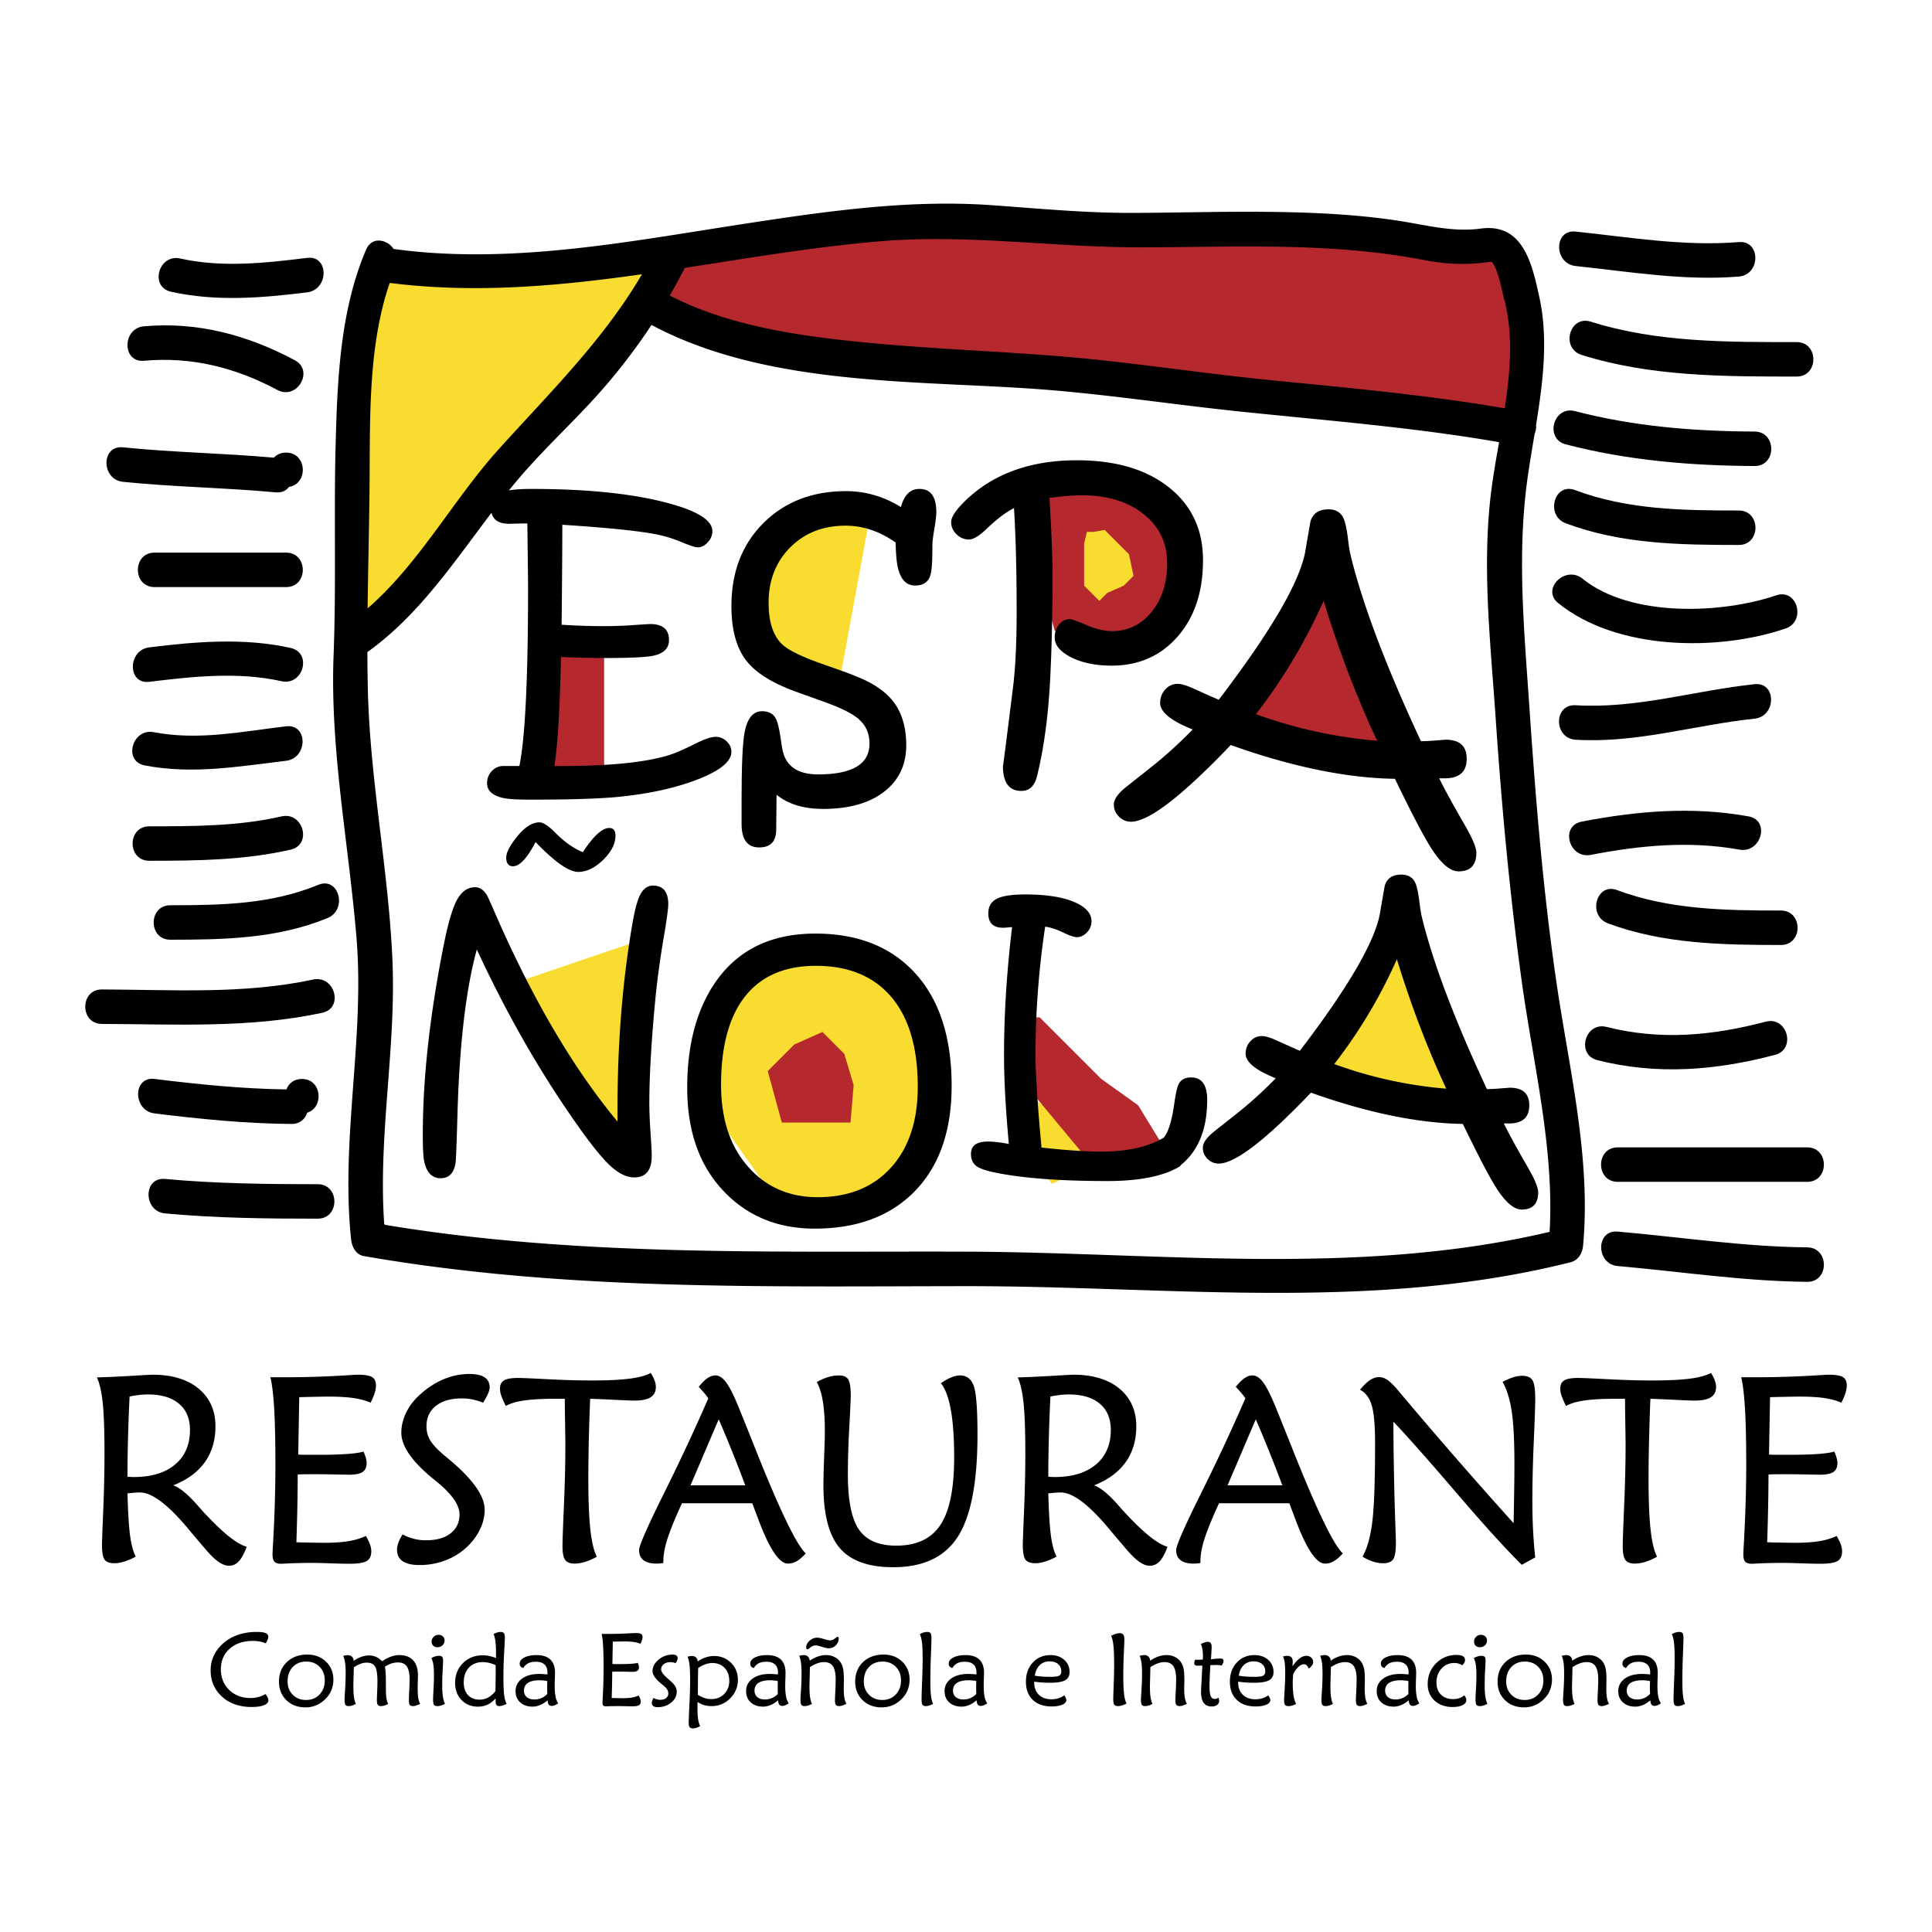 <svg xmlns="http://www.w3.org/2000/svg" width="2500" height="2500" viewBox="0 0 192.756 192.756"><g fill-rule="evenodd" clip-rule="evenodd"><path fill="#fff" d="M0 0h192.756v192.756H0V0z"/><path d="M137.043 96.861c0 1.643-3.094 6.188-3.094 6.188l-2.029 2.609s3.094 2.998 3.576 2.998 4.834.967 4.834.967 2.609.096 3.287.096 1.934-.484 1.934-.484 0-2.705-.289-2.996c-.291-.289-1.838-7.928-1.838-7.928l-2.125-3.094h-2.225l-2.031 1.644z" fill="#f9dc30"/><path fill="#b4282e" d="M59.27 30.697l25.794 5.05 66.434 6.405V32.99l-1.168-7.746-10.793-1.489-26.955-.797-12.783-.707-20.611 1.078-16.032 2.439-3.886 4.929z"/><path fill="#f9dc30" d="M35.043 64.277l33.312-39.291-14.809 1.859h-8.608l-7.704.991-2.191 36.441zM102.326 108.982l8.512 6.358-5.881 2.775-2.156-2.898-1.705-6.112 1.23-.123z"/><path d="M13.874 139.178c.302-.035.601-.053.894-.053 1.33 0 2.36.309 3.09.924s1.095 1.486 1.095 2.611c0 1.475-.497 2.627-1.491 3.459s-2.372 1.246-4.134 1.246c-.069 0-.17-.004-.304-.012a6.042 6.042 0 0 0-.305-.014c0-1.238.018-2.521.053-3.846.034-1.326.087-2.713.157-4.162.327-.067.642-.118.945-.153zm6.556 6.711c.711-.99 1.066-2.184 1.066-3.578 0-1.584-.56-2.84-1.681-3.766s-2.654-1.391-4.601-1.391c-.139 0-.818.037-2.039.111-1.219.072-2.387.127-3.503.16.263.582.454 1.42.574 2.518.119 1.1.179 2.791.179 5.072 0 1.773-.042 3.668-.125 5.684-.084 2.016-.125 3.152-.125 3.412 0 .752.086 1.25.261 1.49.174.242.5.363.979.363.296 0 .62-.053.973-.162a6.343 6.343 0 0 0 1.155-.498c-.253-.492-.44-1.186-.562-2.078-.122-.895-.209-2.303-.262-4.229.294-.035.541-.059.74-.072a8.85 8.85 0 0 1 .506-.02c1.211 0 2.838 1.236 4.88 3.705.666.795 1.193 1.416 1.583 1.865.519.619.97 1.064 1.354 1.334s.737.406 1.057.406c.38 0 .708-.146.985-.439.276-.291.54-.777.79-1.457-.511-.139-1.128-.502-1.855-1.094-.726-.592-1.578-1.418-2.556-2.48l-.571-.646c-.934-1.055-1.717-1.689-2.348-1.904 1.387-.547 2.435-1.314 3.146-2.306zM36.967 139.947c-.459-.207-1.016-.359-1.67-.459-.655-.098-1.484-.148-2.489-.148-.416 0-1.187.014-2.313.039-.278.01-.49.014-.637.014l-.104 5.725c.233.02.484.027.752.027h1.272a41.66 41.66 0 0 0 2.849-.08c.749-.055 1.296-.135 1.642-.242.104.242.182.457.234.643.051.186.077.352.077.498 0 .416-.134.715-.402.896-.268.182-.709.271-1.324.271-.199 0-.69-.008-1.473-.025a88.815 88.815 0 0 0-3.031-.019c-.234.006-.45.012-.649.02 0 .98-.011 2.023-.032 3.129a269.52 269.52 0 0 1-.097 3.637c.086 0 .216.004.39.014 1.133.025 1.942.037 2.427.037.925 0 1.715-.053 2.368-.16a6.496 6.496 0 0 0 1.746-.52c.194.326.333.613.417.857.083.246.125.473.125.678 0 .457-.151.777-.455.963-.304.184-.88.275-1.729.275-.416 0-1.04-.014-1.872-.043s-1.452-.043-1.859-.043c-.919 0-1.838.023-2.756.072-.19.01-.308.014-.351.014-.304 0-.519-.068-.644-.205-.125-.139-.188-.381-.188-.729 0-.182.022-.643.068-1.389.146-2.682.218-5.195.218-7.539 0-2.328-.041-4.193-.122-5.596-.082-1.4-.208-2.453-.379-3.152h1.638c2.022 0 4.102-.07 6.237-.209.458-.029.735-.043.83-.043.7 0 1.18.08 1.439.236.259.158.389.438.389.84 0 .227-.044.482-.133.766a5.302 5.302 0 0 1-.409.95zM40.171 153.088a4.779 4.779 0 0 0 2.357.584c1.028 0 1.838-.23 2.43-.693.591-.463.888-1.09.888-1.885 0-.951-.774-2.051-2.323-3.305l-.013-.014a1.264 1.264 0 0 1-.117-.09c-2.235-1.789-3.352-3.369-3.352-4.744 0-.631.139-1.252.415-1.867a5.684 5.684 0 0 1 1.18-1.684c.769-.752 1.594-1.324 2.476-1.717a6.586 6.586 0 0 1 2.722-.59c.674 0 1.18.111 1.517.336.337.227.506.562.506 1.012 0 .156-.056.361-.168.617a7.398 7.398 0 0 1-.49.9c-.338-.139-.682-.244-1.033-.318s-.707-.111-1.071-.111c-1.108 0-1.976.248-2.604.746-.627.496-.941 1.178-.941 2.041 0 .52.128.99.383 1.414.255.422.733.928 1.434 1.516.104.088.255.213.455.377 2.355 1.971 3.533 3.641 3.533 5.006a4.37 4.37 0 0 1-.279 1.531 5.662 5.662 0 0 1-.836 1.477 6.368 6.368 0 0 1-2.354 1.863 7.128 7.128 0 0 1-3.042.654c-.735 0-1.291-.129-1.667-.383-.376-.256-.564-.631-.564-1.125 0-.227.045-.467.137-.723.089-.253.23-.53.421-.825zM59.544 155.314a6.006 6.006 0 0 1-1.18.518 3.622 3.622 0 0 1-1.051.168c-.441 0-.75-.123-.928-.369s-.266-.707-.266-1.381c0-.441.047-1.783.144-4.027.095-2.244.143-4.264.143-6.062 0-.459-.014-1.428-.041-2.906-.009-.717-.014-1.283-.014-1.699h-.997c-1.271 0-2.297.059-3.079.174s-1.384.297-1.808.543a7.727 7.727 0 0 1-.441-.99 2.247 2.247 0 0 1-.143-.729c0-.393.134-.67.402-.832s.736-.244 1.403-.244c.346 0 1.336.043 2.972.127 1.635.084 3.102.125 4.4.125 1.566 0 2.814-.061 3.745-.18.93-.117 1.637-.309 2.122-.572.173.275.301.527.383.758.083.229.124.441.124.641 0 .467-.174.809-.52 1.029-.347.221-.884.33-1.612.33-.269 0-.919-.023-1.951-.074a162.965 162.965 0 0 0-2.471-.105 251.748 251.748 0 0 0-.137 4.277c-.03 1.338-.045 2.568-.045 3.693 0 2.154.067 3.848.202 5.076s.35 2.131.644 2.711zM73.03 144.775c.441 1.094.882 2.23 1.323 3.414h-5.461c.467-1.088 1.198-2.799 2.192-5.131l.623-1.451c.441 1.02.882 2.077 1.323 3.168zm2.608 6.754c1.107 2.98 2.097 4.471 2.971 4.471.302 0 .592-.076.869-.232s.58-.416.909-.781c-.942-.9-2.616-4.375-5.021-10.424a542.902 542.902 0 0 0-1.674-4.168c-.467-1.15-.876-1.967-1.226-2.447-.351-.48-.712-.721-1.083-.721-.268 0-.534.09-.798.271-.264.182-.556.471-.875.869.181.189.352.377.512.562.16.188.309.379.448.578a197.821 197.821 0 0 1-4.394 9.416c-1.676 3.375-2.514 5.285-2.514 5.727s.146.777.44 1.006c.294.23.722.344 1.283.344.077 0 .162-.002.253-.006.09-.004.235-.02.434-.045l.013-.217c0-.615.136-1.35.408-2.207.272-.857.754-2.037 1.445-3.543h7.017c.138.372.332.887.583 1.547zM81.492 137.889a5.491 5.491 0 0 1 1.12-.492c.366-.113.726-.17 1.079-.17.456 0 .767.131.936.396.167.264.251.797.251 1.602 0 .355-.048 1.41-.143 3.166a87.39 87.39 0 0 0-.144 4.723c0 2.586.369 4.416 1.106 5.488.737 1.072 1.978 1.607 3.722 1.607 2.029 0 3.5-.691 4.411-2.076.911-1.383 1.367-3.623 1.367-6.721 0-1.936-.111-3.52-.332-4.748-.221-1.229-.553-2.115-.995-2.66.38-.258.728-.453 1.043-.582.315-.131.602-.195.862-.195.674 0 1.134.354 1.38 1.057.246.705.369 2.32.369 4.846 0 4.748-.652 8.139-1.954 10.176-1.303 2.037-3.452 3.055-6.445 3.055-2.467 0-4.245-.635-5.336-1.906s-1.636-3.363-1.636-6.279c0-.648.023-1.568.07-2.762s.071-2.062.071-2.607c0-1.186-.065-2.172-.195-2.963-.127-.795-.33-1.446-.607-1.955zM105.744 139.178c.303-.035.602-.053.895-.053 1.33 0 2.359.309 3.09.924s1.096 1.486 1.096 2.611c0 1.475-.498 2.627-1.492 3.459-.992.832-2.371 1.246-4.133 1.246-.07 0-.172-.004-.305-.012-.135-.008-.236-.014-.305-.014 0-1.238.018-2.521.053-3.846.033-1.326.086-2.713.156-4.162.328-.067.642-.118.945-.153zm6.557 6.711c.711-.99 1.066-2.184 1.066-3.578 0-1.584-.561-2.84-1.68-3.766-1.121-.926-2.654-1.391-4.602-1.391-.139 0-.818.037-2.037.111-1.221.072-2.389.127-3.504.16.262.582.453 1.42.572 2.518.119 1.1.18 2.791.18 5.072 0 1.773-.043 3.668-.125 5.684-.084 2.016-.127 3.152-.127 3.412 0 .752.088 1.25.262 1.49.174.242.5.363.979.363.297 0 .621-.053.973-.162a6.35 6.35 0 0 0 1.156-.498c-.254-.492-.441-1.186-.562-2.078-.123-.895-.209-2.303-.262-4.229.293-.035.539-.059.738-.072.199-.012.369-.02.508-.02 1.211 0 2.838 1.236 4.879 3.705.666.795 1.193 1.416 1.582 1.865.52.619.971 1.064 1.355 1.334s.736.406 1.057.406c.381 0 .709-.146.986-.439.275-.291.539-.777.789-1.457-.51-.139-1.129-.502-1.855-1.094s-1.578-1.418-2.555-2.48c-.131-.146-.32-.363-.572-.646-.934-1.055-1.717-1.689-2.348-1.904 1.387-.547 2.436-1.314 3.147-2.306zM126.613 144.775c.441 1.094.883 2.23 1.324 3.414h-5.461c.467-1.088 1.197-2.799 2.191-5.131l.623-1.451c.442 1.02.882 2.077 1.323 3.168zm2.61 6.754c1.105 2.98 2.098 4.471 2.971 4.471.301 0 .592-.076.867-.232.277-.156.58-.416.91-.781-.943-.9-2.617-4.375-5.021-10.424a542.902 542.902 0 0 0-1.674-4.168c-.467-1.15-.875-1.967-1.227-2.447-.35-.48-.711-.721-1.082-.721-.27 0-.535.09-.799.271s-.555.471-.875.869c.182.189.352.377.512.562.16.188.309.379.449.578a198.889 198.889 0 0 1-4.395 9.416c-1.676 3.375-2.514 5.285-2.514 5.727s.146.777.439 1.006c.295.23.723.344 1.283.344.078 0 .162-.002.254-.006.09-.004.234-.02.434-.045l.012-.217c0-.615.137-1.35.408-2.207.273-.857.754-2.037 1.445-3.543h7.018c.139.372.333.887.585 1.547zM151.826 156.121c-1.58-1.557-3.764-3.963-6.553-7.219s-4.873-5.609-6.254-7.062c.008 3.252.074 6.684.195 10.299.037.959.055 1.545.055 1.752 0 .855-.092 1.416-.273 1.68s-.52.395-1.016.395c-.32 0-.654-.057-1.002-.168a4.767 4.767 0 0 1-1.041-.494c.461-.795.785-1.938.973-3.43.188-1.49.281-4.123.281-7.893 0-1.771-.111-3.031-.334-3.773-.223-.744-.611-1.262-1.17-1.557.379-.449.717-.771 1.01-.967.295-.193.588-.291.883-.291.277 0 .549.088.816.266.27.178.598.49.986.939a515.152 515.152 0 0 0 11.632 13.373c.025-1.289.045-2.426.059-3.412a180 180 0 0 0 .02-2.529c0-2.299-.092-4.053-.275-5.258-.186-1.207-.486-2.174-.906-2.9a6.423 6.423 0 0 1 1.062-.459c.316-.1.615-.15.893-.15.496 0 .838.145 1.023.436.188.289.281.914.281 1.873 0 .572-.049 1.975-.143 4.209a139.006 139.006 0 0 0-.145 5.869c0 1.09.025 2.109.074 3.061.051.951.121 1.842.213 2.672l-1.344.738zM165.324 155.314a5.98 5.98 0 0 1-1.18.518 3.627 3.627 0 0 1-1.051.168c-.441 0-.752-.123-.928-.369-.178-.246-.266-.707-.266-1.381 0-.441.047-1.783.143-4.027s.143-4.264.143-6.062c0-.459-.014-1.428-.041-2.906a171.26 171.26 0 0 1-.014-1.699h-.996c-1.27 0-2.297.059-3.078.174-.783.115-1.385.297-1.809.543a7.727 7.727 0 0 1-.441-.99 2.293 2.293 0 0 1-.141-.729c0-.393.133-.67.4-.832.27-.162.736-.244 1.402-.244.348 0 1.338.043 2.973.127s3.102.125 4.4.125c1.566 0 2.812-.061 3.744-.18.93-.117 1.637-.309 2.123-.572.172.275.301.527.383.758.082.229.123.441.123.641 0 .467-.174.809-.52 1.029-.348.221-.885.33-1.613.33-.268 0-.918-.023-1.951-.074a162.887 162.887 0 0 0-2.469-.105 241.772 241.772 0 0 0-.137 4.277 160.443 160.443 0 0 0-.047 3.693c0 2.154.068 3.848.203 5.076.135 1.227.35 2.131.645 2.711zM183.707 139.947c-.459-.207-1.018-.359-1.67-.459-.656-.098-1.484-.148-2.49-.148-.416 0-1.188.014-2.312.039-.277.01-.49.014-.637.014l-.104 5.725c.232.02.484.027.752.027h1.271c1.152 0 2.102-.027 2.85-.08.748-.055 1.297-.135 1.643-.242.104.242.182.457.232.643.053.186.078.352.078.498 0 .416-.135.715-.402.896s-.709.271-1.324.271c-.199 0-.689-.008-1.473-.025a95.138 95.138 0 0 0-3.031-.019c-.234.006-.449.012-.648.02 0 .98-.012 2.023-.033 3.129a268.556 268.556 0 0 1-.096 3.637c.086 0 .215.004.389.014 1.133.025 1.943.037 2.428.037.926 0 1.715-.053 2.367-.16a6.474 6.474 0 0 0 1.746-.52c.195.326.334.613.418.857.084.246.125.473.125.678 0 .457-.15.777-.453.963-.305.184-.881.275-1.73.275-.416 0-1.039-.014-1.871-.043s-1.451-.043-1.859-.043c-.918 0-1.838.023-2.756.072-.189.01-.307.014-.35.014-.305 0-.52-.068-.645-.205-.125-.139-.188-.381-.188-.729 0-.182.021-.643.068-1.389.145-2.682.219-5.195.219-7.539 0-2.328-.041-4.193-.123-5.596-.082-1.4-.209-2.453-.379-3.152h1.637c2.023 0 4.104-.07 6.238-.209.459-.029.734-.043.83-.043.699 0 1.18.08 1.439.236.258.158.389.438.389.84 0 .227-.045.482-.133.766-.09.284-.226.601-.412.95zM26.51 163.961a2.589 2.589 0 0 0-.594-.186 3.588 3.588 0 0 0-.684-.061c-.956 0-1.728.26-2.315.781-.586.521-.88 1.207-.88 2.051 0 .836.276 1.521.83 2.059.554.537 1.263.807 2.128.807a2.966 2.966 0 0 0 1.495-.395c.101.131.173.248.219.348s.069.191.069.277c0 .209-.148.373-.443.488-.295.117-.706.176-1.231.176a5.014 5.014 0 0 1-1.566-.232 3.664 3.664 0 0 1-1.245-.674c-.426-.355-.745-.764-.958-1.223s-.319-.967-.319-1.523c0-.588.129-1.129.389-1.621s.648-.932 1.164-1.318a4.308 4.308 0 0 1 1.354-.662 5.693 5.693 0 0 1 1.642-.234c.442 0 .753.037.932.111s.27.201.27.383a.76.76 0 0 1-.063.273 2.73 2.73 0 0 1-.194.375zM29.214 169.088c-.348-.348-.521-.787-.521-1.32 0-.602.171-1.084.513-1.447s.792-.545 1.349-.545c.546 0 .99.176 1.333.525.343.35.514.805.514 1.359 0 .572-.175 1.039-.524 1.402-.349.363-.796.545-1.343.545-.534 0-.973-.171-1.321-.519zm2.518.965a3.05 3.05 0 0 0 1.016-.869c.157-.201.283-.445.375-.73s.139-.574.139-.867c0-.725-.245-1.326-.733-1.799-.489-.475-1.112-.711-1.868-.711-.836 0-1.517.25-2.041.748s-.786 1.148-.786 1.947c0 .754.245 1.369.736 1.85.49.48 1.125.721 1.905.721a2.74 2.74 0 0 0 1.257-.29zM34.241 165.217a1.359 1.359 0 0 1 .444-.079c.181 0 .323.049.425.146.103.098.161.238.174.422.266-.184.526-.32.781-.408.254-.09.508-.133.761-.133.246 0 .478.047.695.145.217.096.421.242.609.436a3.4 3.4 0 0 1 .848-.453c.3-.109.588-.164.863-.164.6 0 1.06.176 1.38.525s.48.852.48 1.504c0 .096-.005.281-.015.561-.01.279-.015.514-.015.701 0 .436.02.77.059 1.004.039.232.103.422.192.566-.167.082-.308.139-.419.174s-.211.053-.298.053c-.157 0-.265-.039-.323-.119-.059-.078-.088-.23-.088-.459 0-.209.012-.543.036-1.004.023-.459.036-.812.036-1.059 0-.604-.092-1.041-.274-1.309-.182-.27-.476-.404-.881-.404-.221 0-.435.033-.64.098a2.97 2.97 0 0 0-.666.324c.033.205.057.42.073.643.015.225.022.535.022.936v.529c0 .463.017.809.052 1.035.034.229.095.418.181.572a2.287 2.287 0 0 1-.394.168 1.2 1.2 0 0 1-.333.049c-.152 0-.257-.041-.316-.125-.059-.084-.088-.238-.088-.465 0-.121.009-.393.027-.818s.028-.789.028-1.092c0-.713-.081-1.197-.241-1.451-.161-.256-.437-.383-.828-.383-.206 0-.416.039-.628.117a2.911 2.911 0 0 0-.659.355c-.006.279-.016.637-.027 1.072s-.018.705-.018.809c0 .447.02.809.06 1.082.041.273.104.5.191.682-.14.074-.268.129-.384.164a1.2 1.2 0 0 1-.345.053c-.153 0-.259-.043-.315-.131-.057-.088-.084-.271-.084-.551 0-.08.018-.414.054-1 .036-.588.054-1.135.054-1.643 0-.402-.02-.736-.061-1.006a2.391 2.391 0 0 0-.185-.669zM44.395 169.99a1.968 1.968 0 0 1-.4.172 1.306 1.306 0 0 1-.366.055c-.163 0-.274-.045-.333-.133-.058-.09-.087-.27-.087-.537 0-.154.014-.5.044-1.037.03-.539.045-1.002.045-1.387 0-.422-.02-.762-.061-1.025a2.38 2.38 0 0 0-.196-.67c.124-.074.251-.131.382-.168a1.34 1.34 0 0 1 .386-.059c.154 0 .259.039.316.113.057.076.085.217.085.422 0 .053-.015.348-.045.881-.03.535-.045 1.043-.045 1.523 0 .451.022.824.067 1.119.046.298.115.54.208.731zm-.041-6.316a.63.63 0 0 1-.201.477.713.713 0 0 1-.509.191.589.589 0 0 1-.423-.15.542.542 0 0 1-.156-.408c0-.188.067-.348.201-.48a.677.677 0 0 1 .489-.197c.174 0 .318.053.43.16a.535.535 0 0 1 .169.407zM48.698 169.363a1.764 1.764 0 0 1-.859.209c-.482 0-.865-.152-1.147-.457-.283-.305-.424-.719-.424-1.242 0-.629.171-1.127.515-1.494s.811-.551 1.4-.551c.186 0 .381.025.588.072.208.051.431.123.67.225.007.107.011.223.012.346.002.125.003.314.003.568l-.008.631c-.005.375-.011.725-.018 1.053a2.345 2.345 0 0 1-.732.64zm.105-4.146a2.913 2.913 0 0 0-.618-.068c-.803 0-1.467.258-1.991.777-.524.518-.787 1.174-.787 1.965 0 .701.213 1.273.638 1.717.426.441.974.664 1.644.664.346 0 .662-.066.946-.199.285-.133.558-.338.821-.621 0 .031-.002.064-.005.1a1.836 1.836 0 0 0-.005.148c0 .189.027.324.083.402.056.078.15.115.284.115.101 0 .212-.018.333-.055.121-.037.255-.096.403-.174-.117-.197-.201-.49-.25-.881-.049-.389-.073-1.012-.073-1.871 0-.707.023-1.486.071-2.334.048-.85.072-1.346.072-1.49 0-.227-.033-.383-.097-.467-.064-.084-.178-.127-.339-.127-.091 0-.195.018-.313.053s-.245.09-.379.164c.083.17.145.408.185.715.04.307.061.715.061 1.227v.445a4.393 4.393 0 0 0-.684-.205zM54.595 168.002a14.638 14.638 0 0 0-.003.59c.002.105.006.242.013.41a1.725 1.725 0 0 1-1.279.553c-.327 0-.583-.078-.769-.236-.186-.158-.278-.375-.278-.65 0-.34.132-.598.399-.771.267-.172.661-.258 1.184-.258.087 0 .192.004.315.018.124.01.263.027.418.053a3.43 3.43 0 0 1 0 .291zm.831 1.264a5.975 5.975 0 0 1-.083-1.117c0-.168.005-.389.015-.664.01-.275.016-.469.016-.578 0-.592-.154-1.033-.461-1.33s-.768-.447-1.382-.447c-.5 0-.905.08-1.216.24-.31.158-.465.361-.465.607 0 .117.03.213.092.287s.152.125.273.156c.125-.215.287-.373.488-.475.2-.102.456-.152.766-.152.374 0 .66.09.856.271.197.182.296.445.296.793 0 .043 0 .08-.002.111s-.006.062-.013.094a7.389 7.389 0 0 0-.805-.053c-.722 0-1.297.158-1.723.473-.427.314-.64.73-.64 1.252 0 .459.155.832.465 1.113.31.283.718.424 1.224.424.257 0 .509-.053.757-.156.248-.104.499-.262.752-.477.01.197.047.34.112.428.065.09.169.133.312.133.08 0 .173-.021.28-.064.107-.043.225-.107.355-.191a1.703 1.703 0 0 1-.269-.678zM63.896 164.004a2.533 2.533 0 0 0-.648-.178 6.545 6.545 0 0 0-.965-.059 49.729 49.729 0 0 0-1.144.022l-.04 2.227c.09.006.188.01.292.01h.494c.447 0 .815-.01 1.105-.031.29-.021.503-.053.637-.094.041.094.071.178.091.25s.03.137.03.193c0 .162-.052.277-.156.348-.104.072-.275.107-.514.107-.077 0-.268-.004-.571-.012-.304-.006-.566-.01-.788-.01l-.388.002c-.091.004-.174.006-.251.008 0 .381-.004.785-.013 1.213s-.021.898-.038 1.408a49.653 49.653 0 0 0 1.093.022c.359 0 .666-.021.919-.064.253-.041.479-.109.677-.205.074.127.128.238.161.334a.823.823 0 0 1 .049.262c0 .178-.059.303-.177.375-.117.07-.341.107-.669.107-.161 0-.403-.004-.725-.012a31.64 31.64 0 0 0-1.787.008l-.136.004c-.117 0-.2-.027-.249-.082-.049-.053-.073-.146-.073-.281 0-.07.008-.25.025-.539a55.66 55.66 0 0 0 .083-2.926c0-.902-.016-1.627-.048-2.17-.032-.545-.082-.953-.149-1.225h.637c.784 0 1.589-.025 2.417-.074.178-.01.285-.016.321-.016.271 0 .458.031.558.092.101.061.151.168.151.324 0 .088-.018.186-.052.295s-.087.232-.159.367zM65.202 169.404c.121.064.237.111.347.141.111.031.219.045.322.045.242 0 .438-.059.585-.174s.222-.268.222-.457a.756.756 0 0 0-.122-.412c-.082-.127-.234-.283-.458-.463a3.101 3.101 0 0 1-.15-.121c-.564-.469-.847-.885-.847-1.248 0-.146.028-.295.086-.441.058-.148.142-.289.253-.422a2.11 2.11 0 0 1 .748-.576c.285-.133.593-.199.925-.199.162 0 .285.031.37.092.084.062.127.15.127.268a.59.59 0 0 1-.047.203 2.11 2.11 0 0 1-.159.297c-.091-.035-.178-.062-.259-.08s-.161-.027-.238-.027c-.281 0-.509.068-.683.203a.639.639 0 0 0-.262.527c0 .234.235.551.706.949.119.102.208.18.269.238.2.174.347.346.441.516s.142.344.142.521c0 .42-.186.781-.558 1.086-.372.303-.824.455-1.356.455-.185 0-.327-.037-.427-.109a.364.364 0 0 1-.148-.312c0-.064.013-.133.04-.211s.07-.175.131-.289zM69.637 167.557c.005-.443.011-.822.019-1.137.237-.164.477-.289.718-.373a2.05 2.05 0 0 1 .688-.129c.512 0 .923.164 1.233.492s.465.764.465 1.307c0 .521-.17.951-.508 1.293-.338.338-.768.508-1.291.508-.228 0-.454-.035-.678-.109a2.653 2.653 0 0 1-.658-.322c.003-.575.007-1.085.012-1.53zm.608 2.56c.223.066.472.1.748.1a2.53 2.53 0 0 0 1.854-.77 2.528 2.528 0 0 0 .772-1.857c0-.674-.229-1.238-.685-1.691-.457-.453-1.025-.68-1.706-.68-.271 0-.549.049-.833.145-.284.094-.548.23-.792.408a.583.583 0 0 0-.156-.406.541.541 0 0 0-.402-.146 1.336 1.336 0 0 0-.443.071c.089.215.152.488.191.822.04.334.06.863.06 1.588 0 .691-.024 1.498-.071 2.42a47.163 47.163 0 0 0-.072 1.736c0 .221.03.373.092.457s.167.127.317.127c.109 0 .222-.018.337-.051a2.21 2.21 0 0 0 .4-.166 2.317 2.317 0 0 1-.205-.707 7.913 7.913 0 0 1-.064-1.117l.002-.363c.001-.084.004-.16.008-.23.21.14.425.244.648.31zM77.596 168.002a9.39 9.39 0 0 0-.003.59c.001.105.005.242.012.41a1.729 1.729 0 0 1-1.279.553c-.327 0-.583-.078-.769-.236s-.278-.375-.278-.65c0-.34.133-.598.399-.771.267-.172.66-.258 1.184-.258.087 0 .192.004.315.018.123.01.263.027.418.053a3.8 3.8 0 0 1 .001.291zm.83 1.264a6.062 6.062 0 0 1-.083-1.117c0-.168.005-.389.015-.664.01-.275.015-.469.015-.578 0-.592-.154-1.033-.461-1.33s-.767-.447-1.381-.447c-.5 0-.905.08-1.216.24-.31.158-.465.361-.465.607 0 .117.031.213.092.287s.152.125.273.156c.124-.215.287-.373.487-.475s.456-.152.766-.152c.374 0 .66.09.856.271.197.182.296.445.296.793 0 .043 0 .08-.002.111a.518.518 0 0 1-.013.094 7.31 7.31 0 0 0-.804-.053c-.723 0-1.297.158-1.724.473-.426.314-.64.73-.64 1.252 0 .459.155.832.465 1.113.31.283.718.424 1.224.424.256 0 .508-.053.756-.156s.499-.262.752-.477c.01.197.047.34.112.428.065.09.169.133.312.133.08 0 .174-.021.28-.064.107-.043.226-.107.355-.191a1.764 1.764 0 0 1-.267-.678zM80.804 166.334c-.007.371-.016.77-.027 1.195-.012.428-.017.668-.017.721 0 .439.019.795.06 1.066.04.273.103.502.19.684a2.21 2.21 0 0 1-.391.164 1.234 1.234 0 0 1-.35.053c-.156 0-.263-.043-.32-.131-.058-.088-.086-.271-.086-.551 0-.061.018-.371.054-.936.036-.564.054-1.096.054-1.598 0-.475-.019-.842-.055-1.102a2.979 2.979 0 0 0-.178-.695c.074-.023.149-.041.225-.055.076-.014.149-.021.22-.021.178 0 .32.051.425.148a.612.612 0 0 1 .177.416c.251-.18.516-.318.797-.416.281-.098.559-.148.833-.148.334 0 .634.074.9.221.266.146.47.35.61.607.097.18.167.387.208.623.042.238.062.598.062 1.084 0 .049-.002.17-.007.357s-.007.352-.007.49c0 .346.022.645.067.893.044.25.112.445.202.586-.158.076-.294.135-.41.172s-.22.055-.314.055c-.157 0-.267-.041-.329-.123s-.093-.238-.093-.469c0-.137.012-.436.036-.893.023-.455.036-.844.036-1.164 0-.611-.093-1.053-.277-1.328-.184-.273-.48-.412-.888-.412a2.01 2.01 0 0 0-.673.129 3.375 3.375 0 0 0-.734.378zm.578-2.172a.847.847 0 0 0-.518.197c-.171.131-.267.197-.287.197a.123.123 0 0 1-.106-.051.269.269 0 0 1-.035-.152c0-.236.112-.455.336-.658.225-.201.476-.303.754-.303.164 0 .39.045.678.135.289.088.491.133.609.133a.755.755 0 0 0 .475-.18c.152-.119.237-.178.253-.178.044 0 .078.016.101.045a.215.215 0 0 1 .035.131c0 .264-.098.49-.292.682a.955.955 0 0 1-.699.289c-.164 0-.391-.047-.681-.145-.287-.093-.496-.142-.623-.142zM86.704 169.088c-.347-.348-.521-.787-.521-1.32 0-.602.17-1.084.513-1.447.342-.363.792-.545 1.349-.545.546 0 .99.176 1.333.525.343.35.514.805.514 1.359 0 .572-.175 1.039-.524 1.402s-.797.545-1.343.545c-.534 0-.974-.171-1.321-.519zm2.517.965a3.03 3.03 0 0 0 1.016-.869c.158-.201.283-.445.375-.73.093-.285.139-.574.139-.867 0-.725-.245-1.326-.733-1.799-.489-.475-1.112-.711-1.868-.711-.836 0-1.517.25-2.041.748s-.786 1.148-.786 1.947c0 .754.245 1.369.736 1.85.49.48 1.125.721 1.905.721.46-.001.879-.097 1.257-.29zM93.097 169.99c-.14.078-.271.135-.391.172a1.175 1.175 0 0 1-.342.055c-.159 0-.269-.045-.329-.137-.06-.094-.089-.268-.089-.521 0-.318.018-.926.053-1.82.036-.895.054-1.631.054-2.211 0-.719-.021-1.264-.065-1.635-.043-.369-.117-.652-.221-.848.133-.076.261-.135.384-.172.124-.035.24-.055.35-.055.166 0 .28.043.34.127s.09.254.09.514c0 .215-.018.777-.054 1.689a62.123 62.123 0 0 0-.054 2.412c0 .744.021 1.287.062 1.631.041.342.112.608.212.799zM97.396 168.002l-.004.285a16.021 16.021 0 0 0 .014.715 1.729 1.729 0 0 1-1.278.553c-.327 0-.583-.078-.769-.236-.186-.158-.278-.375-.278-.65 0-.34.133-.598.399-.771.267-.172.661-.258 1.184-.258.087 0 .193.004.316.018.124.01.262.027.417.053a4.05 4.05 0 0 1-.001.291zm.833 1.264c-.057-.283-.084-.654-.084-1.117 0-.168.006-.389.016-.664s.016-.469.016-.578c0-.592-.154-1.033-.461-1.33-.309-.297-.768-.447-1.382-.447-.5 0-.905.08-1.216.24-.31.158-.465.361-.465.607 0 .117.031.213.092.287s.152.125.272.156c.125-.215.287-.373.488-.475s.456-.152.766-.152c.374 0 .659.09.857.271.197.182.295.445.295.793 0 .043 0 .08-.002.111s-.006.062-.014.094a7.358 7.358 0 0 0-.804-.053c-.722 0-1.296.158-1.723.473-.426.314-.64.73-.64 1.252 0 .459.155.832.465 1.113.31.283.718.424 1.224.424.256 0 .508-.053.756-.156s.499-.262.752-.477c.01.197.047.34.111.428.066.09.17.133.312.133a.77.77 0 0 0 .281-.064c.105-.043.225-.107.355-.191a1.703 1.703 0 0 1-.267-.678zM103.734 166.133c.258-.25.582-.377.971-.377.365 0 .654.09.865.27s.316.424.316.732c0 .203-.07.344-.211.422s-.422.117-.84.117c-.309 0-.596-.008-.863-.027a8.115 8.115 0 0 1-.73-.084c.07-.452.235-.803.492-1.053zm1.858 3.306a2.365 2.365 0 0 1-.689.098c-.529 0-.949-.152-1.258-.455s-.463-.713-.463-1.232v-.07a11.581 11.581 0 0 0 1.578.109c.709 0 1.211-.082 1.508-.248.295-.164.443-.439.443-.826 0-.492-.178-.895-.533-1.211-.357-.316-.812-.475-1.367-.475-.719 0-1.307.248-1.766.744-.457.494-.688 1.131-.688 1.908 0 .771.229 1.377.682 1.814.455.438 1.084.658 1.885.658.438 0 .789-.059 1.061-.174.27-.117.404-.266.404-.449a.571.571 0 0 0-.053-.229 1.183 1.183 0 0 0-.166-.256c-.174.132-.367.23-.578.294zM112.396 169.961a2.643 2.643 0 0 1-.453.191 1.442 1.442 0 0 1-.412.064c-.178 0-.299-.049-.365-.148-.064-.098-.098-.289-.098-.57 0-.145.016-.602.045-1.369s.045-1.465.045-2.098c0-.809-.023-1.432-.072-1.871-.049-.438-.125-.754-.232-.949.17-.09.326-.158.465-.201a1.26 1.26 0 0 1 .389-.066c.176 0 .297.051.367.152.07.1.105.279.105.537 0 .041-.018.459-.053 1.252a50.133 50.133 0 0 0-.055 2.33c0 .766.025 1.361.076 1.789.051.426.133.744.248.957zM114.773 166.334c-.006.371-.016.77-.027 1.195a55.74 55.74 0 0 0-.018.721c0 .439.02.795.061 1.066.039.273.104.502.191.684a2.274 2.274 0 0 1-.391.164 1.242 1.242 0 0 1-.352.053c-.154 0-.262-.043-.318-.131-.059-.088-.086-.271-.086-.551 0-.061.018-.371.053-.936.037-.564.055-1.096.055-1.598 0-.475-.02-.842-.055-1.102a3.029 3.029 0 0 0-.178-.695c.072-.023.148-.041.223-.055.076-.014.15-.021.221-.021a.6.6 0 0 1 .424.148.608.608 0 0 1 .178.416c.25-.18.518-.318.797-.416.281-.098.561-.148.834-.148.334 0 .635.074.9.221s.469.35.609.607c.098.18.166.387.209.623.041.238.062.598.062 1.084 0 .049-.002.17-.008.357s-.008.352-.008.49c0 .346.023.645.068.893.045.25.111.445.201.586a3.384 3.384 0 0 1-.41.172 1.05 1.05 0 0 1-.314.055c-.158 0-.268-.041-.33-.123s-.092-.238-.092-.469c0-.137.01-.436.035-.893.023-.455.037-.844.037-1.164 0-.611-.094-1.053-.277-1.328-.184-.273-.48-.412-.889-.412-.207 0-.432.043-.672.129-.24.087-.485.212-.733.378zM119.957 166.174a4.05 4.05 0 0 0-.238.008c-.1.002-.166.006-.195.006-.139 0-.236-.02-.291-.059-.057-.037-.084-.104-.084-.195 0-.043.008-.094.023-.152.014-.057.039-.123.072-.195.027 0 .072.002.137.006l.152.004c.086 0 .227-.004.418-.016.023 0 .043 0 .057-.004 0-.037 0-.092.004-.166s.006-.129.006-.164c0-.262-.018-.494-.051-.695a2.058 2.058 0 0 0-.158-.529 3.13 3.13 0 0 1 .391-.162.964.964 0 0 1 .293-.055c.139 0 .238.043.301.129s.094.227.094.422c0 .086-.016.352-.045.797l-.025.395c.193-.025.369-.045.523-.059.156-.012.295-.018.418-.018.109 0 .189.02.238.059.049.041.072.105.072.195a.522.522 0 0 1-.045.188 1.58 1.58 0 0 1-.129.25 2.905 2.905 0 0 0-.275-.035 4.406 4.406 0 0 0-.563-.006l-.301.01c-.029.521-.051.951-.064 1.289s-.02.613-.02.826c0 .465.041.791.123.977s.219.277.412.277c.055 0 .109-.01.168-.029s.117-.051.178-.096c.031.068.053.127.066.178s.02.094.02.135a.492.492 0 0 1-.203.406c-.137.107-.314.16-.533.16-.363 0-.633-.121-.809-.361s-.264-.607-.264-1.105c0-.141.016-.514.051-1.119.033-.609.058-1.107.076-1.497zM124.086 166.133c.258-.25.58-.377.971-.377.365 0 .652.09.863.27.213.18.316.424.316.732 0 .203-.07.344-.211.422s-.42.117-.838.117c-.311 0-.598-.008-.863-.027a8.164 8.164 0 0 1-.732-.084c.07-.452.236-.803.494-1.053zm1.857 3.306a2.379 2.379 0 0 1-.691.098c-.529 0-.949-.152-1.256-.455-.311-.303-.465-.713-.465-1.232v-.07a11.684 11.684 0 0 0 1.58.109c.709 0 1.211-.082 1.506-.248.297-.164.443-.439.443-.826 0-.492-.178-.895-.533-1.211s-.811-.475-1.365-.475c-.719 0-1.307.248-1.766.744-.459.494-.689 1.131-.689 1.908 0 .771.229 1.377.684 1.814.453.438 1.082.658 1.885.658.436 0 .789-.059 1.059-.174.27-.117.404-.266.404-.449a.571.571 0 0 0-.053-.229 1.167 1.167 0 0 0-.164-.256 1.83 1.83 0 0 1-.579.294zM128.947 166.242c.252-.35.49-.611.719-.783s.453-.258.674-.258c.188 0 .348.059.48.178a.57.57 0 0 1 .086.772 1.343 1.343 0 0 1-.34.322.793.793 0 0 0-.199-.324.412.412 0 0 0-.283-.105c-.164 0-.338.082-.52.244-.18.162-.357.396-.531.701a8.475 8.475 0 0 0-.057.92c0 .506.029.926.084 1.264.055.336.141.613.256.828-.133.07-.264.125-.391.162a1.373 1.373 0 0 1-.379.055c-.162 0-.275-.041-.336-.123-.062-.082-.094-.248-.094-.496 0-.092.018-.439.053-1.047.037-.605.055-1.17.055-1.691 0-.426-.018-.754-.051-.982a2.26 2.26 0 0 0-.164-.605c.066-.023.133-.041.197-.053s.131-.018.201-.018c.193 0 .336.045.43.139.092.092.139.232.139.422 0 .045-.002.104-.006.178l-.023.3zM132.781 166.334c-.006.371-.016.77-.027 1.195a55.74 55.74 0 0 0-.018.721c0 .439.02.795.061 1.066.039.273.104.502.191.684a2.274 2.274 0 0 1-.391.164 1.242 1.242 0 0 1-.352.053c-.156 0-.262-.043-.318-.131-.059-.088-.086-.271-.086-.551 0-.061.018-.371.053-.936.037-.564.055-1.096.055-1.598 0-.475-.02-.842-.055-1.102a3.028 3.028 0 0 0-.18-.695c.074-.023.15-.041.225-.055.076-.014.15-.021.221-.021a.6.6 0 0 1 .424.148.608.608 0 0 1 .178.416c.25-.18.516-.318.797-.416s.559-.148.834-.148c.334 0 .635.074.9.221s.469.35.609.607c.098.18.166.387.209.623.041.238.062.598.062 1.084 0 .049-.004.17-.008.357-.006.188-.008.352-.008.49 0 .346.023.645.066.893.045.25.113.445.203.586a3.384 3.384 0 0 1-.41.172 1.05 1.05 0 0 1-.314.055c-.158 0-.268-.041-.33-.123s-.092-.238-.092-.469c0-.137.01-.436.035-.893.023-.455.035-.844.035-1.164 0-.611-.092-1.053-.275-1.328-.186-.273-.48-.412-.889-.412-.207 0-.432.043-.674.129a3.425 3.425 0 0 0-.731.378zM140.512 168.002c-.004.129-.006.225-.006.285l.002.305c.002.105.006.242.014.41-.18.184-.375.322-.59.414a1.72 1.72 0 0 1-.689.139c-.326 0-.584-.078-.77-.236s-.277-.375-.277-.65c0-.34.133-.598.4-.771.266-.172.66-.258 1.184-.258.086 0 .191.004.314.018.123.01.262.027.418.053a3.43 3.43 0 0 1 0 .291zm.83 1.264a6.049 6.049 0 0 1-.084-1.117c0-.168.006-.389.016-.664.012-.275.016-.469.016-.578 0-.592-.154-1.033-.461-1.33s-.768-.447-1.381-.447c-.5 0-.906.08-1.217.24-.309.158-.465.361-.465.607 0 .117.031.213.092.287a.505.505 0 0 0 .273.156c.125-.215.287-.373.488-.475.199-.102.455-.152.766-.152.373 0 .658.09.855.271s.297.445.297.793l-.002.111c-.004.031-.008.062-.014.094a7.47 7.47 0 0 0-.805-.053c-.723 0-1.297.158-1.723.473-.428.314-.641.73-.641 1.252 0 .459.154.832.465 1.113.311.283.719.424 1.225.424.256 0 .508-.053.756-.156s.498-.262.752-.477c.01.197.049.34.113.428.064.09.168.133.312.133.08 0 .174-.021.279-.064.107-.043.225-.107.355-.191a1.703 1.703 0 0 1-.267-.678zM145.889 166.145a1.559 1.559 0 0 0-.381-.174 1.523 1.523 0 0 0-.412-.053c-.51 0-.934.184-1.271.551s-.508.832-.508 1.393c0 .51.15.912.449 1.211.301.297.707.445 1.219.445.221 0 .422-.029.604-.092a1.56 1.56 0 0 0 .508-.283c.062.086.111.166.145.244s.051.152.051.225c0 .213-.123.383-.369.508-.244.125-.578.188-.998.188-.736 0-1.334-.211-1.795-.635-.459-.422-.689-.971-.689-1.648 0-.822.277-1.514.834-2.072s1.232-.84 2.027-.84c.291 0 .508.043.65.127s.213.211.213.383c0 .088-.02.172-.064.254-.045.08-.116.17-.213.268zM148.4 169.99c-.141.078-.275.135-.402.172s-.248.055-.365.055c-.164 0-.275-.045-.332-.133-.059-.09-.088-.27-.088-.537 0-.154.014-.5.045-1.037.029-.539.045-1.002.045-1.387 0-.422-.02-.762-.061-1.025a2.378 2.378 0 0 0-.197-.67c.125-.074.252-.131.383-.168.131-.039.26-.059.387-.059.154 0 .26.039.316.113.057.076.086.217.086.422 0 .053-.016.348-.045.881a26.341 26.341 0 0 0-.045 1.523c0 .451.021.824.066 1.119.045.298.114.54.207.731zm-.041-6.316c0 .191-.066.35-.201.477s-.305.191-.51.191a.595.595 0 0 1-.424-.15.541.541 0 0 1-.154-.408c0-.188.066-.348.201-.48a.675.675 0 0 1 .488-.197c.174 0 .318.053.43.16.114.106.17.243.17.407zM150.793 169.088c-.348-.348-.521-.787-.521-1.32 0-.602.172-1.084.514-1.447s.793-.545 1.35-.545c.545 0 .99.176 1.332.525s.514.805.514 1.359c0 .572-.176 1.039-.523 1.402-.35.363-.797.545-1.344.545-.535 0-.974-.171-1.322-.519zm2.518.965a3.04 3.04 0 0 0 1.016-.869c.158-.201.283-.445.375-.73a2.75 2.75 0 0 0 .139-.867c0-.725-.244-1.326-.732-1.799-.49-.475-1.111-.711-1.867-.711-.838 0-1.518.25-2.041.748-.525.498-.787 1.148-.787 1.947 0 .754.246 1.369.736 1.85s1.125.721 1.904.721c.46-.001.88-.097 1.257-.29zM156.887 166.334a281.663 281.663 0 0 1-.047 1.916c0 .439.021.795.061 1.066.041.273.104.502.191.684a2.274 2.274 0 0 1-.391.164 1.242 1.242 0 0 1-.352.053c-.154 0-.262-.043-.318-.131-.059-.088-.086-.271-.086-.551 0-.061.018-.371.053-.936.037-.564.055-1.096.055-1.598 0-.475-.018-.842-.055-1.102a3.029 3.029 0 0 0-.178-.695c.074-.023.148-.041.225-.055.074-.014.148-.021.219-.021.18 0 .32.051.426.148a.611.611 0 0 1 .176.416c.252-.18.518-.318.799-.416s.559-.148.832-.148c.334 0 .635.074.9.221s.469.35.609.607c.098.18.166.387.209.623.041.238.062.598.062 1.084 0 .049-.002.17-.008.357-.004.188-.006.352-.006.49 0 .346.021.645.066.893.045.25.111.445.201.586-.158.076-.295.135-.41.172s-.221.055-.314.055c-.158 0-.268-.041-.328-.123-.064-.082-.094-.238-.094-.469 0-.137.012-.436.035-.893.023-.455.037-.844.037-1.164 0-.611-.094-1.053-.277-1.328-.184-.273-.48-.412-.889-.412-.207 0-.432.043-.672.129a3.334 3.334 0 0 0-.731.378zM164.615 168.002c-.002.129-.006.225-.006.285 0 .098.002.197.004.305.002.105.006.242.012.41a1.824 1.824 0 0 1-.588.414 1.737 1.737 0 0 1-.691.139c-.326 0-.582-.078-.768-.236s-.279-.375-.279-.65c0-.34.133-.598.4-.771.266-.172.66-.258 1.184-.258.088 0 .191.004.316.018.123.01.262.027.416.053a3.43 3.43 0 0 1 0 .291zm.83 1.264a6.075 6.075 0 0 1-.082-1.117c0-.168.006-.389.016-.664s.014-.469.014-.578c0-.592-.152-1.033-.459-1.33-.309-.297-.77-.447-1.383-.447-.5 0-.906.08-1.215.24-.311.158-.467.361-.467.607 0 .117.031.213.094.287a.502.502 0 0 0 .271.156c.125-.215.287-.373.488-.475s.455-.152.766-.152c.375 0 .66.09.857.271.195.182.295.445.295.793l-.002.111a.521.521 0 0 1-.014.094 7.47 7.47 0 0 0-.805-.053c-.721 0-1.297.158-1.723.473s-.641.73-.641 1.252c0 .459.156.832.467 1.113.311.283.717.424 1.223.424.258 0 .51-.053.758-.156s.498-.262.75-.477c.012.197.049.34.113.428.066.09.17.133.312.133a.77.77 0 0 0 .281-.064c.105-.043.225-.107.354-.191a1.78 1.78 0 0 1-.268-.678zM168.125 169.99a2.02 2.02 0 0 1-.393.172 1.163 1.163 0 0 1-.34.055c-.16 0-.27-.045-.33-.137-.059-.094-.09-.268-.09-.521 0-.318.018-.926.055-1.82a58.74 58.74 0 0 0 .053-2.211c0-.719-.021-1.264-.064-1.635-.043-.369-.117-.652-.223-.848.135-.076.264-.135.387-.172.123-.035.238-.055.35-.055.166 0 .279.043.34.127.059.084.09.254.09.514 0 .215-.02.777-.055 1.689a64.382 64.382 0 0 0-.055 2.412c0 .744.021 1.287.064 1.631.041.342.111.608.211.799z"/><path fill="#b4282e" d="M101.777 105.557l-1.552-4.053h3.507l2.981 2.982 3.158 3.157 3.682 2.63 2.572 4.209-6.357 2.707-9.543-11.476 1.552-.156z"/><path fill="#f9dc30" d="M52.489 97.682l10.28-3.501v19.065l-4.613-.223-5.667-15.341zM84.255 96.67l4.669.371 2.52 4.943 1.829 5.653v7.168l-3.74 4.011-8.248 3.764-5.37-4.967-3.213-4.527-2.18-5.137v-5.922l3.83-3.828 6.143-3.34h5.57l-1.81 1.811z"/><path d="M66.673 90.218c0 .425-.149 1.516-.445 3.275a90.784 90.784 0 0 0-.794 5.679c-.434 4.43-.65 8.066-.65 10.908 0 .783.039 1.76.119 2.926.079 1.166.119 1.939.119 2.32 0 1.432-.583 2.146-1.746 2.146-.738 0-1.524-.377-2.359-1.131-.695-.639-1.615-1.744-2.76-3.318-3.918-5.424-7.447-11.521-10.585-18.292-1.089 3.974-1.732 9.457-1.931 16.451-.085 3.008-.149 4.623-.191 4.846-.16 1.018-.659 1.525-1.499 1.525s-1.381-.555-1.626-1.668c-.095-.455-.143-1.34-.143-2.654 0-5.699.711-12.092 2.136-19.182.4-1.958.801-3.336 1.202-4.132.474-.932 1.101-1.397 1.881-1.397.495 0 .907.297 1.234.89.021.021.394.863 1.122 2.524 3.621 8.159 7.57 14.815 11.849 19.963v-1.176c0-6.611.494-12.785 1.481-18.517.23-1.367.487-2.336.771-2.909.32-.625.747-.938 1.28-.938 1.023 0 1.535.621 1.535 1.861zm-5.269-6.839c0 .809-.411 1.614-1.231 2.413-.82.799-1.649 1.198-2.486 1.198-.922 0-2.341-.992-4.257-2.977-.837 1.609-1.583 2.413-2.241 2.413-.455 0-.683-.288-.683-.866 0-.399.238-.936.715-1.608.899-1.272 1.768-1.908 2.605-1.908.371 0 .905.354 1.605 1.061.858.876 1.763 1.515 2.716 1.915 1.059-1.608 1.938-2.413 2.637-2.413.414-.001.62.257.62.772zM88.837 116.555c-1.788 1.928-4.204 2.889-7.25 2.889-2.855 0-5.177-1.018-6.964-3.057-1.788-2.037-2.682-4.754-2.682-8.15 0-3.873.804-6.82 2.411-8.844 1.608-2.021 3.956-3.032 7.045-3.032 3.258 0 5.765 1.034 7.527 3.104 1.76 2.068 2.642 5.057 2.642 8.961 0 3.441-.909 6.15-2.729 8.129zm2.502-19.424c-2.403-2.657-5.734-3.987-9.992-3.987-4.235 0-7.47 1.494-9.704 4.479-2.053 2.775-3.08 6.408-3.08 10.898 0 4.258 1.17 7.652 3.51 10.184 2.382 2.584 5.453 3.875 9.212 3.875 4.245 0 7.583-1.256 10.013-3.764 2.431-2.51 3.646-6.006 3.646-10.486 0-4.809-1.203-8.541-3.605-11.199zM120.441 109.744c0 2.93-.891 5.105-2.672 6.529v.064c-1.609.998-4.039 1.496-7.293 1.496-4.789 0-8.564-.291-11.33-.875-.836-.18-1.414-.387-1.732-.619-.359-.275-.54-.68-.54-1.207 0-.828.563-1.24 1.692-1.24.541 0 1.238.08 2.088.242-.322-3.484-.482-6.445-.482-8.881 0-4.045.268-8.297.805-12.757l-.775.065h-.127c-.98 0-1.471-.478-1.471-1.431 0-.71.307-1.207.92-1.495.559-.263 1.488-.396 2.787-.396 2.088 0 3.73.26 4.924.779 1.109.489 1.664 1.119 1.664 1.894 0 .424-.152.795-.451 1.113-.305.319-.645.477-1.025.477-.256 0-.707-.155-1.352-.465-.699-.333-1.299-.525-1.795-.581a86.461 86.461 0 0 0-.965 12.75c0 1.854.199 4.949.602 9.287 2.48.27 4.457.404 5.932.404 2.639 0 4.732-.471 6.281-1.408.445-.562.783-1.658 1.018-3.289.152-1.072.301-1.744.443-2.02.221-.455.639-.684 1.252-.684 1.067.002 1.602.75 1.602 2.248z"/><path fill="#b4282e" d="M79.249 104.209l-2.65 2.65L78.002 112h6.855l.312-3.74-.935-3.115-2.182-2.184-2.803 1.248z"/><path d="M133.119 106.162a50.272 50.272 0 0 0 6.25-10.461c1.389 4.543 3.031 8.85 4.924 12.917a42.749 42.749 0 0 1-11.174-2.456zm19.291 10.262c-1.125-1.945-1.914-3.393-2.371-4.336h.512c1.35 0 2.025-.604 2.025-1.811 0-1.17-.652-1.756-1.953-1.756l-.705.053c-.506.047-1.027.076-1.568.088-3.197-6.852-5.352-12.538-6.465-17.062-.094-.352-.193-.966-.299-1.844-.094-.716-.211-1.248-.35-1.6-.244-.598-.723-.896-1.434-.896-.861 0-1.41.362-1.643 1.09-.176.984-.346 1.962-.51 2.937-.586 2.847-3.24 7.363-7.961 13.548-.232-.094-.969-.422-2.205-.98-.703-.326-1.232-.488-1.596-.488-.443 0-.822.174-1.137.52a1.77 1.77 0 0 0-.473 1.236c0 .842 1 1.66 3.004 2.455a40.523 40.523 0 0 1-3.779 3.438l-2.328 1.842c-.779.617-1.168 1.166-1.168 1.648 0 .436.156.807.473 1.119.32.311.688.467 1.111.467 1.631 0 4.699-2.357 9.205-7.076 5.637 2.008 10.688 3.047 15.152 3.117 1.543 3.186 2.652 5.312 3.336 6.381.92 1.441 1.766 2.162 2.537 2.162 1.096 0 1.645-.576 1.645-1.721.002-.471-.35-1.312-1.055-2.531z"/><path fill="#b4282e" d="M104.701 48.963l5.135-.124 6.662 1.734 1.711 4.872v4.45l-2.736 2.736-4.565 3.072-5.678-2.771-2.421-8.856 1.892-5.113zM54.96 64.536l5.314 1.114v12.061h-7.087l1.773-13.175z"/><path d="M72.972 75.009c0 .987-1.181 1.928-3.542 2.822-2.28.858-4.985 1.428-8.114 1.707-1.874.162-4.647.243-8.323.243-1.304 0-2.188-.047-2.653-.14-1.163-.221-1.744-.723-1.744-1.503 0-.479.159-.883.477-1.215a1.538 1.538 0 0 1 1.153-.498h1.594c.577-2.818.866-8.768.866-17.85 0-.383-.023-2.5-.071-6.351-.383 0-.777.007-1.182.018l-.626.017c-1.217 0-1.826-.539-1.826-1.616 0-.715.319-1.212.959-1.494.594-.245 1.612-.369 3.055-.369 6.037 0 10.859.548 14.467 1.646 2.408.735 3.612 1.593 3.612 2.573 0 .409-.154.779-.463 1.112-.309.332-.644.499-1.005.499-.21 0-.66-.139-1.348-.419-.863-.36-1.597-.611-2.203-.751-1.586-.396-4.903-.757-9.951-1.083 0 2.097-.024 5.421-.07 9.974 1.47.093 2.882.14 4.236.14.946 0 1.925-.035 2.941-.105a71.536 71.536 0 0 1 1.645-.105c1.259 0 1.891.531 1.891 1.592 0 .831-.531 1.355-1.592 1.573-.723.15-2.35.225-4.88.225-1.4 0-2.835-.034-4.304-.104-.119 5.345-.34 8.971-.662 10.88h.717c4.675 0 8.196-.347 10.564-1.042.641-.186 1.551-.572 2.728-1.162.944-.475 1.638-.711 2.081-.711.42 0 .787.15 1.102.453.313.302.471.65.471 1.044zM120.023 55.894c0 3.156-.848 5.698-2.539 7.625-1.695 1.928-3.889 2.891-6.576 2.891-1.633 0-3.006-.29-4.123-.871-1.037-.558-1.555-1.191-1.555-1.9v-.087c0-.488.145-.906.438-1.255.291-.349.646-.523 1.066-.523.199 0 .76.2 1.689.596.926.397 1.77.597 2.529.597 1.586 0 2.896-.636 3.936-1.907s1.559-2.892 1.559-4.863c0-2.03-.787-3.669-2.361-4.916-1.572-1.248-3.641-1.872-6.205-1.872-.746 0-1.807.087-3.18.263.205 3.339.309 5.911.309 7.715 0 3.91-.08 7.401-.24 10.473-.195 3.655-.631 6.85-1.307 9.584-.242.978-.764 1.466-1.561 1.466-1.227 0-1.84-.833-1.84-2.497 0 .187.34-2.474 1.023-7.981.23-1.898.346-4.365.346-7.404 0-4.062-.088-7.509-.264-10.337-.818.418-1.725 1.104-2.717 2.056-.746.72-1.336 1.08-1.768 1.08-.479 0-.896-.174-1.252-.522-.356-.347-.535-.754-.535-1.219 0-.51.489-1.236 1.464-2.177 2.778-2.658 6.47-3.987 11.073-3.987 3.859 0 6.924.899 9.189 2.699 2.27 1.797 3.402 4.221 3.402 7.273z"/><path fill="#f9dc30" d="M86.751 51.704l-2.794 15.218-7.841-2.61v-6.106l1.373-7.144 9.262.642z"/><path d="M93.419 51.116c0 .337-.067.883-.197 1.638-.134.756-.199 1.325-.199 1.708v.54c0 1.267-.083 2.11-.243 2.528-.233.592-.725.888-1.477.888-.835 0-1.397-.542-1.686-1.63-.151-.526-.238-1.414-.261-2.664-1.592-1.119-3.259-1.679-5.003-1.679-2.231 0-4.069.722-5.509 2.164-1.441 1.443-2.162 3.287-2.162 5.533 0 1.919.459 3.31 1.377 4.169.639.594 2.034 1.263 4.184 2.007 1.94.663 3.264 1.164 3.974 1.5 1.208.57 2.132 1.239 2.771 2.006.952 1.14 1.429 2.65 1.429 4.534 0 1.954-.74 3.5-2.218 4.64-1.479 1.139-3.504 1.709-6.077 1.709-1.932 0-3.481-.471-4.645-1.413l-.035 3.509c-.011 1.163-.578 1.746-1.7 1.746-1.169 0-1.754-.778-1.754-2.332v-2.522c0-3.354.099-5.558.297-6.614.268-1.415.849-2.124 1.746-2.124.709 0 1.188.286 1.433.856.139.349.262.845.367 1.485.115.85.208 1.408.277 1.677.372 1.525 1.542 2.288 3.514 2.288 3.421 0 5.129-1.024 5.129-3.074 0-1.013-.366-1.833-1.099-2.462-.604-.524-1.674-1.066-3.208-1.625l-3.157-1.133c-2.314-.849-3.936-1.883-4.866-3.104-.965-1.268-1.448-3.07-1.448-5.408 0-3.395 1.065-6.152 3.194-8.275 2.13-2.121 4.876-3.183 8.239-3.183 1.933 0 3.759.53 5.48 1.59.315-1.207.933-1.811 1.855-1.811 1.119.003 1.678.781 1.678 2.338z"/><path fill="#b4282e" d="M123.002 71.25l7.189-7.507.75-4.922 1.471-1.472 2.807 5.749.176 6.249 1.986 4.555-2.422 2.422-8.537-2.718-3.42-2.356z"/><path d="M125.303 71.25a54.432 54.432 0 0 0 6.756-11.31c1.502 4.913 3.275 9.567 5.322 13.962a46.26 46.26 0 0 1-12.078-2.652zm20.853 11.091c-1.215-2.104-2.07-3.667-2.564-4.687h.553c1.459 0 2.189-.651 2.189-1.956 0-1.266-.705-1.899-2.111-1.899l-.762.058c-.545.051-1.109.082-1.693.095-3.455-7.405-5.787-13.553-6.99-18.443-.102-.379-.209-1.044-.322-1.994-.102-.772-.229-1.348-.379-1.729-.264-.646-.781-.968-1.549-.968-.934 0-1.525.393-1.777 1.178a321.29 321.29 0 0 0-.549 3.174c-.635 3.078-3.502 7.959-8.607 14.644a98.52 98.52 0 0 1-2.383-1.057c-.76-.353-1.332-.529-1.723-.529-.48 0-.891.188-1.232.561-.34.374-.51.82-.51 1.339 0 .909 1.082 1.792 3.246 2.651a43.186 43.186 0 0 1-4.084 3.716l-2.518 1.992c-.84.667-1.264 1.261-1.264 1.782 0 .47.172.873.514 1.209.344.336.742.506 1.199.506 1.766 0 5.082-2.552 9.951-7.652 6.094 2.171 11.555 3.297 16.381 3.37 1.666 3.444 2.867 5.744 3.607 6.899.994 1.558 1.906 2.336 2.74 2.336 1.184 0 1.777-.621 1.777-1.861.001-.508-.38-1.419-1.14-2.735z"/><path d="M108.164 54.229v4.207l1.514 1.513.795-.793 1.637-.72.982-.983-.459-2.16-.982-.982c-.457-.459-.916-.917-.916-.917l-.525-.523-1.111.196h-.656l-.279 1.162z" fill="#f9dc30"/><path d="M30.647 25.728c-4.215.52-8.478.992-12.671.062-2.161-.48-3.079 2.836-.914 3.316 4.52 1.003 9.033.623 13.585.062 2.172-.269 2.198-3.711 0-3.44zm-14.178 95.334c5.067.473 10.143.525 15.229.525 2.218 0 2.218-3.439 0-3.439-5.086-.002-10.162-.055-15.229-.525-2.209-.205-2.189 3.236 0 3.439zm-1.05-9.976c4.538.562 9.077 1.016 13.653 1.051.854.006 1.378-.5 1.575-1.123 1.677-.496 1.502-3.367-.524-3.367-.812 0-1.326.461-1.543 1.045-4.41-.062-8.785-.504-13.16-1.045-2.199-.272-2.173 3.171-.001 3.439zM31.241 97.73c-6.93 1.488-14.038 1.012-21.073.988-2.218-.006-2.218 3.434 0 3.439 7.358.025 14.74.447 21.987-1.111 2.168-.464 1.248-3.78-.914-3.316zm.525-9.452c-4.744 1.957-9.716 2.036-14.771 2.039-2.218.001-2.218 3.441 0 3.439 5.338-.002 10.68-.097 15.686-2.162 2.02-.833 1.135-4.161-.915-3.316zm-3.676-6.826c-4.301.988-8.803.987-13.196.989-2.218 0-2.218 3.44 0 3.439 4.704-.001 9.505-.053 14.11-1.112 2.162-.496 1.245-3.812-.914-3.316zm.456-8.989c-4.404.524-8.772 1.44-13.195.587-2.167-.418-3.091 2.896-.915 3.316 4.782.922 9.343.104 14.11-.463 2.175-.259 2.201-3.701 0-3.44zm-13.652-4.437c4.367-.535 8.856-1.025 13.196-.062 2.161.48 3.079-2.836.914-3.316-4.67-1.037-9.405-.638-14.11-.062-2.173.267-2.199 3.709 0 3.44zm.525-9.452h13.127c2.219 0 2.219-3.439 0-3.439H15.419c-2.218-.001-2.218 3.439 0 3.439zm-3.151-10.503c5.064.52 10.16.578 15.229 1.05.625.058 1.073-.176 1.342-.547 1.922-.287 1.825-3.418-.292-3.418-.538 0-.945.203-1.222.509-5.012-.458-10.05-.52-15.057-1.035-2.206-.225-2.184 3.217 0 3.441zM29.415 35.94c-4.708-2.511-9.691-3.861-15.047-3.386-2.191.195-2.209 3.636 0 3.439 4.771-.424 9.102.671 13.311 2.916 1.956 1.044 3.694-1.925 1.736-2.969zM157.201 26.542c5.416.57 10.816 1.494 16.277 1.051 2.195-.179 2.213-3.62 0-3.44-5.461.444-10.861-.481-16.277-1.05-2.205-.232-2.183 3.209 0 3.439zm4.199 99.772c6.303.555 12.568 1.516 18.906 1.574 2.219.021 2.217-3.418 0-3.439-6.338-.061-12.604-1.021-18.906-1.574-2.209-.195-2.191 3.246 0 3.439zm0-8.402h18.906c2.217 0 2.217-3.439 0-3.439H161.4c-2.216 0-2.216 3.439 0 3.439zm-2.031-12.139c5.982 1.506 11.799 1.029 17.719-.525 2.143-.562 1.232-3.881-.916-3.316-5.34 1.402-10.486 1.885-15.889.525-2.152-.541-3.064 2.775-.914 3.316zm1.051-13.653c5.502 2.057 11.455 2.16 17.26 2.163 2.219 0 2.219-3.439 0-3.439-5.521-.002-11.109-.083-16.346-2.039-2.082-.78-2.973 2.546-.914 3.315zm-1.713-6.827c4.93-.952 9.865-1.422 14.84-.525 2.168.392 3.096-2.923.914-3.316-5.609-1.011-11.105-.549-16.668.525-2.176.42-1.252 3.735.914 3.316zm-1.506-11.491c6.092.373 11.852-1.469 17.854-2.101 2.184-.229 2.205-3.672 0-3.439-5.986.63-11.785 2.472-17.854 2.101-2.217-.136-2.205 3.304 0 3.439zm-1.742-13.632c5.812 4.703 15.867 4.854 22.678 2.542 2.09-.708 1.193-4.031-.914-3.316-5.496 1.864-14.545 2.215-19.332-1.658-1.707-1.382-4.157 1.037-2.432 2.432zm.758-7.96c5.543 2.077 11.416 2.16 17.262 2.162 2.219.001 2.219-3.438 0-3.439-5.559-.002-11.074-.063-16.346-2.039-2.082-.78-2.971 2.546-.916 3.316zm0-7.876c6.164 1.606 12.484 2.13 18.838 2.162 2.219.011 2.217-3.429 0-3.439-6.055-.03-12.047-.508-17.922-2.04-2.149-.559-3.061 2.758-.916 3.317zm1.576-8.926c6.92 2.179 14.279 2.16 21.463 2.162 2.217 0 2.217-3.439 0-3.439-6.891-.001-13.912.051-20.549-2.039-2.121-.67-3.021 2.652-.914 3.316z"/><path d="M38.917 28.23c8.436 1.074 16.794.313 25.136-.868-3.888 6.608-9.138 11.741-14.295 17.456-4.539 5.03-7.924 11.41-13.081 15.878.051-4.377.171-8.763.199-13.122.04-6.257-.088-13.266 1.997-19.316l.044-.028zm29.384-1.5c6.485-.999 12.968-2.105 19.474-2.655 8.767-.741 17.436.621 26.205.602 9.379-.02 18.775-.536 28.043 1.257 2.166.419 4.119.524 6.301.23.598-.081.584.029.496-.096.711 1.017.926 2.538 1.238 3.707.93 3.479.637 7.245.072 10.964-7.689-1.322-15.465-2.032-23.225-2.797-7.352-.725-14.652-1.906-22.018-2.466-6.957-.529-13.933-.766-20.872-1.548-5.835-.657-11.926-1.724-17.197-4.443.477-.822.934-1.655 1.371-2.5.046-.085.083-.17.112-.255zM65 32.421c11.125 5.93 25.283 5.538 37.486 6.327 7.143.462 14.197 1.581 21.312 2.32 8.604.895 17.238 1.566 25.766 3.047-.271 1.535-.539 3.045-.734 4.504-1.027 7.675-.127 15.38.396 23.073.596 8.779 1.402 17.539 2.605 26.256 1.135 8.234 3.244 16.555 2.777 24.908l-.029.053c-19.035 4.492-38.867 2.035-58.214 1.969-19.402-.066-38.744.516-57.961-2.676l-.07-.084c-.625-8.857 1.223-17.662.811-26.532-.42-9.026-2.256-17.916-2.449-26.966a200.989 200.989 0 0 1-.042-3.562c6.229-4.439 10.112-11.391 14.969-17.158 2.761-3.279 5.989-6.145 8.786-9.402A59.892 59.892 0 0 0 65 32.421zm88.109 10.86c.123-.291.176-.606.148-.906.684-4.222 1.223-8.562.34-12.652-.744-3.442-1.643-7.489-5.875-6.917-2.77.374-5.332-.334-8.062-.759-4.502-.7-9.064-.873-13.613-.914-4.387-.039-8.775.099-13.162.108-4.732.01-9.369-.451-14.078-.778-8.241-.571-16.54.639-24.664 1.885-11.503 1.764-23.223 4.086-34.885 2.49-.444-.79-2.099-1.451-2.752.115-2.554 6.015-2.84 12.787-3.016 19.237-.192 7.061.065 14.121-.208 21.182-.365 9.442 1.509 18.799 2.284 28.174.833 10.065-1.589 20.059-.536 30.112.074.713.464 1.52 1.263 1.658 19.904 3.473 39.962 3.021 60.073 3.004 20.101-.02 40.562 2.594 60.316-2.381.791-.199 1.193-.898 1.262-1.658.809-8.756-1.377-17.559-2.643-26.18-1.338-9.114-2.086-18.311-2.709-27.497-.527-7.772-1.273-15.384-.156-23.122.197-1.374.439-2.779.673-4.201z"/></g></svg>